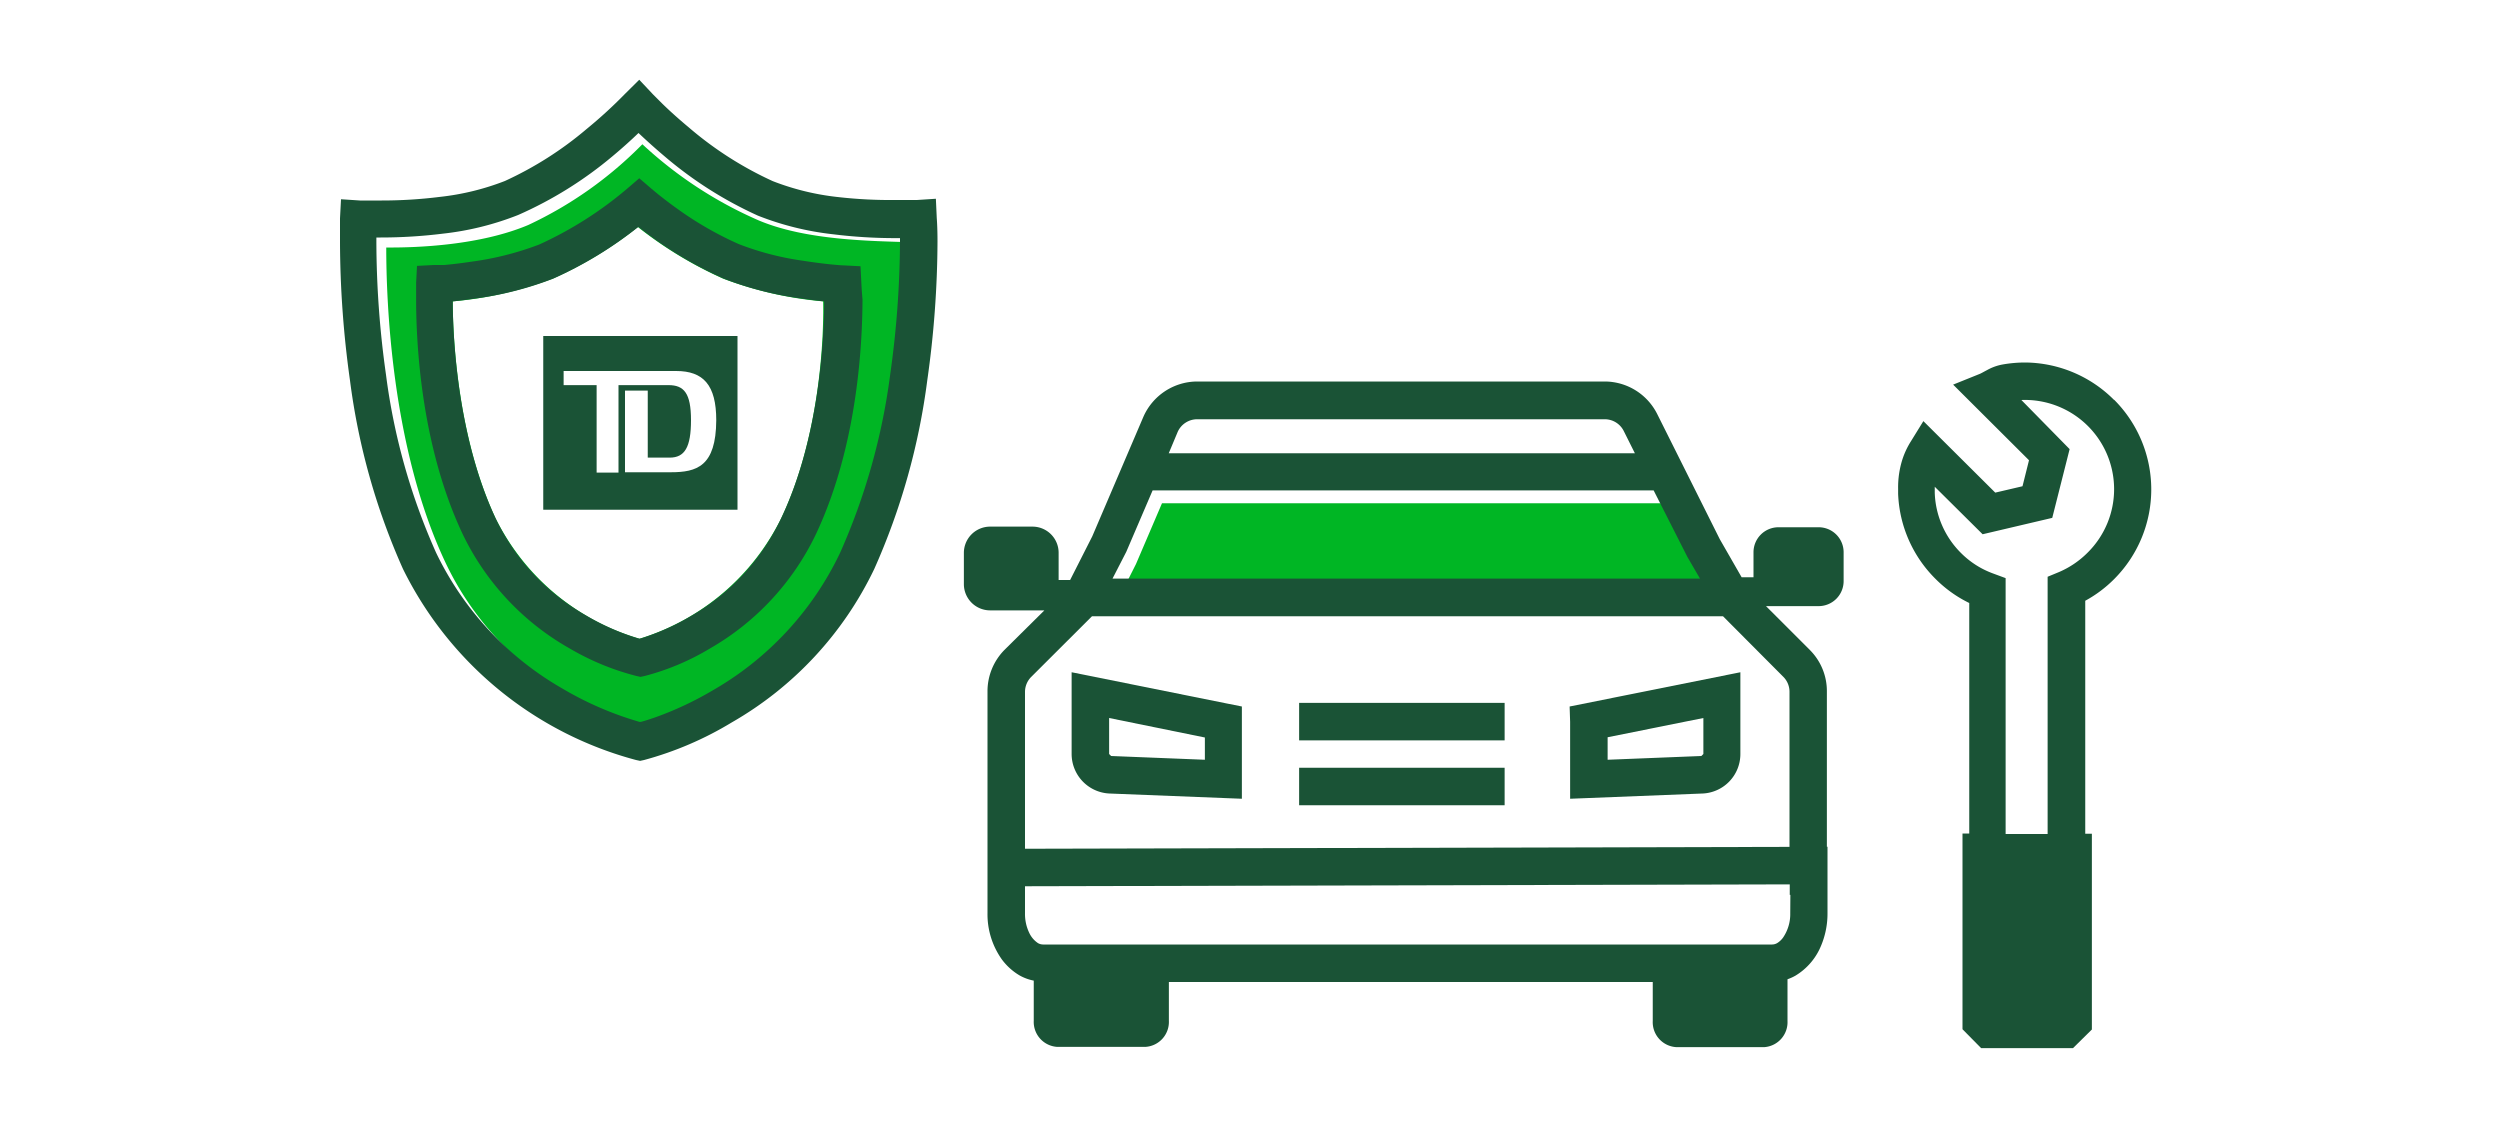 <svg xmlns="http://www.w3.org/2000/svg" viewBox="0 0 200 90"><defs><style>.cls-1{fill:#00b624;}.cls-2{fill:#1a5336;}</style></defs><title>TDAutoCentres</title><g id="FLT_ART_WORKS" data-name="FLT ART WORKS"><path class="cls-1" d="M60.69,17.63a33,33,0,0,1-9.3-6.09A31.49,31.49,0,0,1,42.26,18c-3.87,1.63-8.88,1.82-11.36,1.8,0,4.08.36,15.94,4.74,25.21C40.33,54.92,50,58,51.94,58.54A26.25,26.25,0,0,0,68,45c4.38-9.29,4.8-21.54,4.79-25.62C69.82,19.27,64.55,19.26,60.69,17.63ZM62.5,41.45A18.76,18.76,0,0,1,51.16,51.1a18.73,18.73,0,0,1-11.52-9.65c-3-6.46-3.41-14.28-3.42-17.34a30,30,0,0,0,8-1.82,31.63,31.63,0,0,0,6.81-4.13,32,32,0,0,0,6.82,4.13,30,30,0,0,0,8,1.82C65.92,27.16,65.56,35,62.5,41.45Z"/><path class="cls-2" d="M74.94,17.43l-.07-1.53-1.52.1h0c-.12,0-.75,0-1.69,0A37.35,37.35,0,0,1,67,15.76a20.36,20.36,0,0,1-5.18-1.27,28.37,28.37,0,0,1-6.72-4.3c-.89-.74-1.63-1.42-2.13-1.91l-.58-.58-.15-.15,0,0h0l-1.1-1.17L50,7.51h0a37.33,37.33,0,0,1-3.07,2.81,28.34,28.34,0,0,1-6.54,4.16,20.44,20.44,0,0,1-5.19,1.27,37.35,37.35,0,0,1-4.66.29c-.53,0-1,0-1.26,0H28.8l-1.52-.1-.08,1.53s0,.7,0,1.87A80.87,80.87,0,0,0,28,30.44a53.57,53.57,0,0,0,4.24,15.08A29.16,29.16,0,0,0,50.88,60.8l.33.07.32-.07a27.19,27.19,0,0,0,7-3A28.15,28.15,0,0,0,69.94,45.52a53.91,53.91,0,0,0,4.24-15.08A80.5,80.5,0,0,0,75,19.3C75,18.13,74.94,17.45,74.94,17.43ZM50.88,57.87ZM71.21,30a51.26,51.26,0,0,1-4,14.22A25.12,25.12,0,0,1,57,55.24a26.66,26.66,0,0,1-4.42,2.09c-.56.2-1,.34-1.31.42l-.11,0a26.59,26.59,0,0,1-6.14-2.65,25,25,0,0,1-10.14-10.9,50.59,50.59,0,0,1-4-14.22,77,77,0,0,1-.77-10.72V19h.34a40.4,40.4,0,0,0,5-.31,23.23,23.23,0,0,0,6-1.49A31.35,31.35,0,0,0,49,12.5c.85-.71,1.55-1.35,2.08-1.86.54.51,1.24,1.15,2.08,1.86a31.55,31.55,0,0,0,7.47,4.75,23.33,23.33,0,0,0,6,1.49,40.51,40.51,0,0,0,5,.31H72v.26A78.19,78.19,0,0,1,71.21,30Z"/><path class="cls-2" d="M68.91,22.66l-.07-1.36-1.35-.07h0c-.27,0-1.59-.11-3.24-.37a22.85,22.85,0,0,1-5.14-1.33,27.36,27.36,0,0,1-4.9-2.81c-.65-.46-1.18-.88-1.55-1.17l-.42-.35-.1-.08,0,0h0l-1-.86-1,.86h0a30.06,30.06,0,0,1-7,4.44,24.12,24.12,0,0,1-5.47,1.38c-.85.13-1.6.21-2.13.26l-.62,0h-.21l-1.35.07-.07,1.36s0,.49,0,1.32c0,3.18.31,11.52,3.71,18.75a20.89,20.89,0,0,0,8.58,9.18,20.54,20.54,0,0,0,5.34,2.2l.32.07.33-.07a19.8,19.8,0,0,0,5.24-2.21,20.93,20.93,0,0,0,8.48-9.17c3.4-7.23,3.7-15.57,3.71-18.75C68.93,23.16,68.91,22.68,68.91,22.66ZM62.5,41.45a17.93,17.93,0,0,1-7.27,7.86,19.08,19.08,0,0,1-3.16,1.49c-.39.14-.69.24-.91.3a19,19,0,0,1-4.27-1.86,17.85,17.85,0,0,1-7.25-7.79c-3-6.39-3.42-14.28-3.42-17.34.51-.05,1.14-.13,1.84-.23a27,27,0,0,0,6.2-1.59,31.54,31.54,0,0,0,6.81-4.14,31.65,31.65,0,0,0,6.82,4.14,27,27,0,0,0,6.2,1.59c.7.1,1.32.18,1.84.23C65.93,27.17,65.54,35.06,62.5,41.45Z"/><path class="cls-2" d="M43.46,26.88v13.9H59V26.88Zm10.2,10.9H50V31.25h1.82v5.36h1.75c1.21,0,1.71-.83,1.71-3s-.57-2.8-1.8-2.8h-4v7H47.73v-7H45.09V29.68h9c2.18,0,3.21,1.12,3.21,3.94C57.28,37.32,55.74,37.78,53.66,37.78Z"/><polygon class="cls-1" points="133.69 40.26 92.96 40.26 90.88 45.12 89.55 47.76 137.6 47.76 136.35 45.58 133.69 40.26"/><rect class="cls-2" x="103.93" y="56.23" width="16.44" height="3"/><rect class="cls-2" x="103.93" y="61.42" width="16.44" height="3"/><path class="cls-2" d="M85.73,53.78v6.54a3.17,3.17,0,0,0,3,3.16l10.62.42V56.52l-1.2-.24Zm10.66,7-7.5-.3-.16-.16V57.44L96.39,59Z"/><path class="cls-2" d="M125.61,57.75V63.9l10.62-.42a3.16,3.16,0,0,0,3-3.16V53.78l-13.66,2.74Zm3,1.23,7.66-1.54v2.88l-.16.16-7.5.3Z"/><path class="cls-2" d="M145.5,42.18h-3.22a2,2,0,0,0-2,2v2h-.95l-1.75-3.05-5-10h0a4.71,4.71,0,0,0-4.21-2.61H95.79a4.72,4.72,0,0,0-4.33,2.85l-4.08,9.54-1.77,3.49h-.92V44.22a2.09,2.09,0,0,0-2.09-2.09H79.2a2.1,2.1,0,0,0-2.09,2.09v2.52a2.1,2.1,0,0,0,2.09,2.09h4.35L80.35,52h0A4.71,4.71,0,0,0,79,55.34h0v16.3h0v1.41a6.23,6.23,0,0,0,1.16,3.72,4.82,4.82,0,0,0,1.4,1.26,3.81,3.81,0,0,0,1.14.42v3.21a2,2,0,0,0,1.87,2.09h7.07a2,2,0,0,0,1.87-2.09V78.56h38.71v3.12a2,2,0,0,0,1.87,2.09h7.07A2,2,0,0,0,143,81.68V78.34a3.69,3.69,0,0,0,.64-.29,5,5,0,0,0,1.9-2.07,6.62,6.62,0,0,0,.66-2.91V67.74h-.05V55.34h0A4.65,4.65,0,0,0,144.79,52h0l-3.51-3.51h4.21a2,2,0,0,0,2-2V44.16A2,2,0,0,0,145.5,42.18ZM94.22,34.54a1.71,1.71,0,0,1,1.57-1h32.59a1.7,1.7,0,0,1,1.52.94h0l.89,1.78H93.5ZM90.1,44.15l2.11-4.92h40.08L135,44.57l1,1.72H89Zm53.12,28.92a3.33,3.33,0,0,1-.57,1.93,1.64,1.64,0,0,1-.48.45.82.82,0,0,1-.41.11H83.45a.84.84,0,0,1-.41-.11,2,2,0,0,1-.7-.82A3.49,3.49,0,0,1,82,73.07V70.9l61.18-.15v.84h.05Zm-.55-18.92h0a1.69,1.69,0,0,1,.49,1.2h0V67.75L82,67.9V55.35a1.7,1.7,0,0,1,.5-1.2h0l4.86-4.85h50.48Z"/><path class="cls-2" d="M169.13,32A10.14,10.14,0,0,0,162,29a10.44,10.44,0,0,0-1.85.17,4,4,0,0,0-1.19.44c-.29.15-.47.26-.6.31l-2.11.85,6.07,6.05-.52,2.08-2.18.51-5.75-5.72-1,1.62a6.41,6.41,0,0,0-.68,1.45,7.35,7.35,0,0,0-.34,2.33c0,.13,0,.27,0,.42v0a10.14,10.14,0,0,0,3,6.81,9.92,9.92,0,0,0,2.69,1.92l0,18.44H157l0,15.66,1.49,1.51h7.35l1.51-1.49,0-15.66h-.53l0-18.64a10,10,0,0,0,2.31-1.73h0a10.15,10.15,0,0,0,0-14.35ZM167,44.22a7.25,7.25,0,0,1-2.27,1.54l-.92.38v1l0,19.58h-3.36l0-20.47-1-.37a7,7,0,0,1-2.58-1.65,7.11,7.11,0,0,1-2.09-4.81h0c0-.11,0-.21,0-.3s0-.12,0-.18l3.83,3.8,5.57-1.31,1.39-5.5L161.71,32h0A7.14,7.14,0,0,1,167,44.22Z"/><polygon class="cls-2" points="160.1 29.19 160.11 29.19 160.11 29.19 160.1 29.19"/></g></svg>